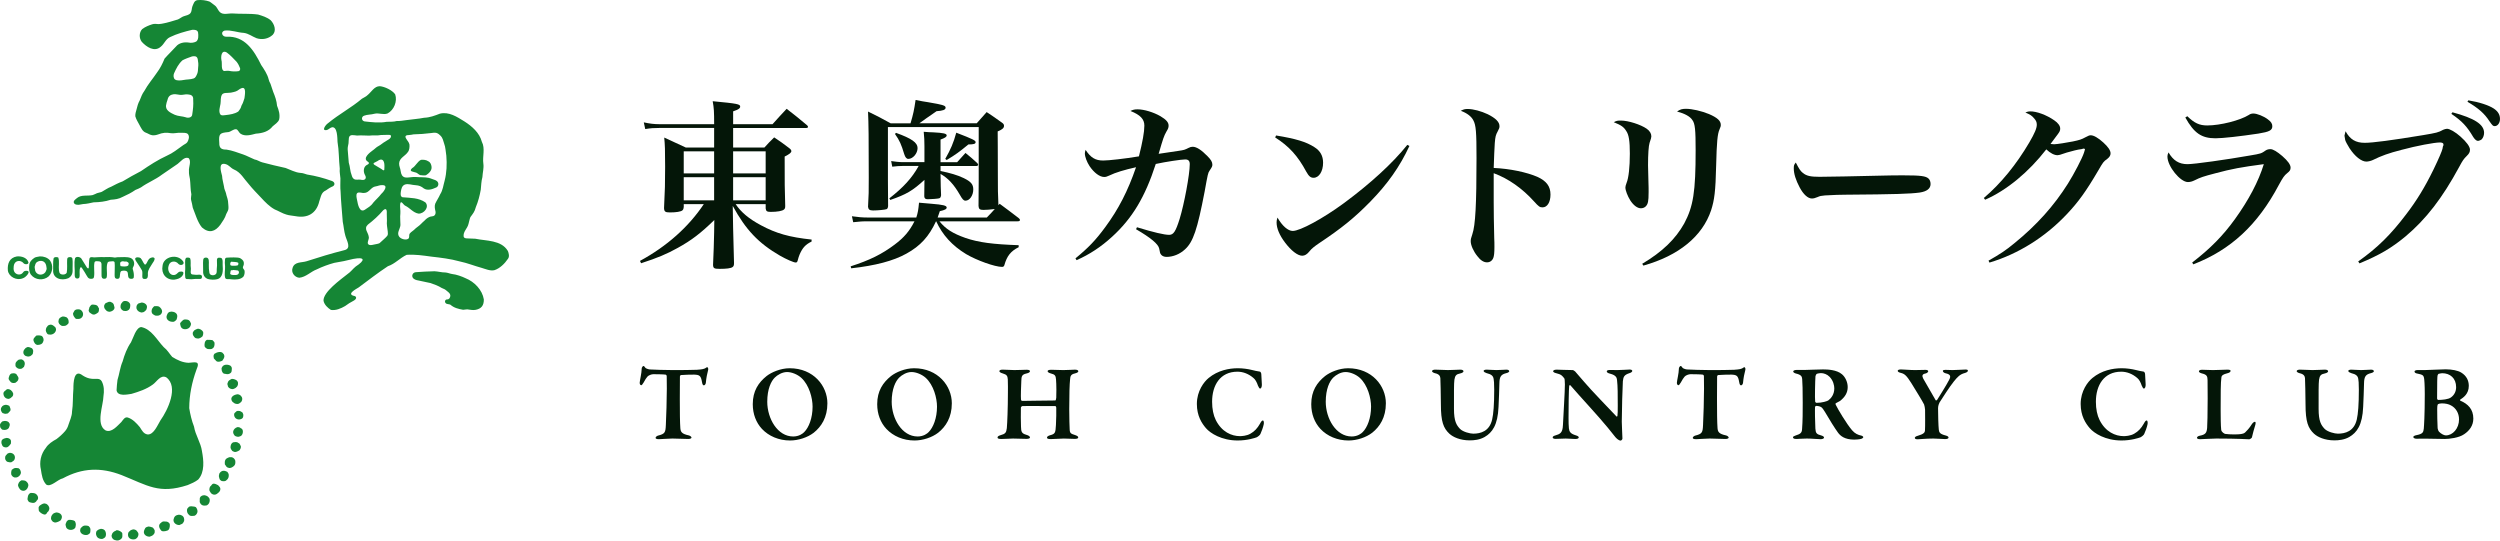 <?xml version="1.0" encoding="UTF-8"?>
<svg id="_レイヤー_1" xmlns="http://www.w3.org/2000/svg" version="1.1" viewBox="0 0 370 80">
  <!-- Generator: Adobe Illustrator 29.5.1, SVG Export Plug-In . SVG Version: 2.1.0 Build 141)  -->
  <path d="M47.235,29.847c.194-.49.258-1.182.741-1.525.4-.191.691-.489,1.114-.673.529-.153.546-.674.04-.864-1.288-.457-2.36-.742-3.692-.959-.355-.087-.543-.222-1.016-.241-.752-.067-1.443-.466-2.152-.724-1.163-.254-2.309-.524-3.448-.83-.404-.102-.729-.368-1.153-.433-.589-.234-1.127-.551-1.704-.745-.845-.269-1.553-.585-2.448-.712-.738.009-1.081-.208-1.065-.98-.097-1.328.023-1.499,1.336-1.61.378-.05.754-.464,1.164-.422.283.052.372.467.64.656.665.456,1.579.179,2.271-.003.976-.068,1.881-.3,2.497-1.094.298-.275.824-.567.962-1.03.139-.72-.071-1.376-.32-2.008-.055-.714-.292-1.387-.572-2.058-.125-.357-.26-.801-.398-1.187-.118-.198-.229-.45-.279-.686-.175-.731-.677-1.475-1.093-2.091-1.081-2.186-2.433-4.34-5.161-4.194-.607.04-.925-.714-.25-.909.966-.113,1.875.291,2.817.34.724.088,1.258.543,1.902.79.813.269,1.747.108,2.389-.497l.023-.024c.57-.62.208-1.593-.312-2.13-.536-.45-1.233-.657-1.869-.851-1.277-.175-2.527-.065-3.8-.161-.591-.034-1.404.273-1.887-.223-.303-.315-.387-.73-.733-.972-.242-.161-.517-.428-.792-.572-.53-.184-1.165-.273-1.785-.202-.482.086-.561.559-.73.924-.116.295-.06.708-.291.999-.194.26-.619.346-.856.418-.352.074-.662.371-.994.514-.39.131-.812.233-1.172.349-.6.143-1.064.302-1.684.34-.368-.025-.635-.074-.959.031-.518.167-1.0.361-1.467.703-.483.501-.477,1.353-.068,1.888.694.76,1.877,1.56,2.806.73.537-.419.716-1.12,1.367-1.423,1.023-.497,2.18-.824,3.299-1.086.321-.02.781.002.86.395.062.452.091,1.08-.281,1.347-.302.156-.742.235-1.123.144-.647-.097-1.435.052-1.866.594-.564.626-1.142,1.158-1.689,1.786-.284.703-.658,1.459-1.13,2.077-.608.906-1.34,1.738-1.862,2.71-.324.424-.482.892-.693,1.414-.23.387-.367.924-.461,1.31-.1.307-.204.706-.181,1.023.133.456.334.773.592,1.246.257.451.465,1.024,1.016,1.199.337.122.495.289.892.36.288.037.62-.024.887-.125.641-.252,1.191-.308,1.913-.175.47.058.92-.096,1.388-.062.412.013.855-.06,1.101.199.269.339.118.83-.084,1.174-.171.245-.462.329-.689.508-.746.535-1.491,1.138-2.331,1.501-1.331.606-2.638,1.455-3.85,2.289-1.004.522-1.772.952-2.711,1.518-.657.235-1.137.505-1.691.787-.533.198-.894.482-1.392.756-.207.098-.518.128-.711.205-.196.075-.387.205-.643.279-.739.171-1.668-.088-2.306.431-.189.179-.474.32-.494.572-.011.277.225.41.518.43.316.039.568-.082.867-.105.546-.012,1.03-.151,1.553-.254.904-.02,1.702-.106,2.535-.382.655-.044,1.175-.101,1.787-.435.655-.294,1.262-.593,1.866-1.017.342-.137.569-.233.83-.382.989-.716,2.096-1.12,3.106-1.887.759-.537,1.548-1.056,2.312-1.583.452-.336.968-1.087,1.604-.871.501.442-0,1.358.074,1.938-.025.407.072.784.144,1.176.094.704.061,1.55.211,2.252.002.267-.104.576-.037.85.12.373.165.765.244,1.129.381.931.705,2.149,1.363,2.932,1.047.903,1.945.635,2.719-.406.357-.525.694-.99.872-1.58.096-.245.264-.428.32-.736.042-.389-.044-.807-.062-1.2-.074-.457-.22-.734-.297-1.15-.077-.304-.265-.584-.297-1.01-.085-.514-.255-1.011-.278-1.553-.138-.553-.63-2.044.495-1.748.528.13.779.589,1.249.795,1.029.427,1.473,1.383,2.201,2.169.566.712,1.196,1.34,1.829,2.013.581.635,1.253,1.324,2.006,1.732.546.215,1.177.608,1.708.755.436.154.941.16,1.397.25,1.757.333,3.054-.399,3.488-2.145M33.547,7.758c.544.385.996.909,1.462,1.379l.019.023c.219.28.379.603.503.934.053.165-.019.393-.22.437-.466.071-.942.052-1.381-.039-.226-.049-.507.01-.736.019-.543-.093-.277-1.17-.415-1.576-.119-.576-.001-1.598.768-1.176M32.633,15.364c.076-.459-.031-.967.232-1.371.185-.246.501-.232.777-.244.403-.005.719-.055.956-.132.095-.029.197-.054.294-.085.339-.108.544-.394.883-.492.749-.244.433,1.163.406,1.491-.115.306-.174.61-.329.894-.121.164-.155.38-.229.555-.101.171-.219.362-.348.512l-.027.025c-.538.341-1.161.434-1.846.514-.257.023-.582.125-.783-.085-.305-.456-.059-1.111.015-1.581M28.45,16.939c-.019.462-.603.568-.96.42-.488-.163-1.123-.15-1.628-.371-.62-.288-1.485-.68-1.262-1.53.031-.202.085-.375.154-.561.064-.196.113-.502.32-.683.173-.167.393-.225.559-.255l.036-.005c.321-.057.666.068.992.086.455.031.738-.118,1.127-.071.53.035.85.215.804.788.052.754-.023,1.428-.141,2.183M29.305,10.259c-.007.309-.056.562-.193.826-.091.198-.217.452-.447.525-.459.167-1.05.133-1.535.233-.308.06-.947.146-1.245-.092-.227-.188-.248-.626-.127-.897.323-.707.649-1.404,1.262-1.939.416-.218.922-.394,1.399-.563l.037-.007c.616-.094.806.087.85.712.087.386.041.806-.002,1.201M75.151,37.122c-.981-1.618-3.196-1.447-4.808-1.791-.412-.006-.795-.043-1.206-.047-.19-.001-.445-.038-.513-.237-.121-.774.551-1.192.716-1.916.098-.321.146-.697.279-.999.38-.519.631-.792.804-1.475.341-.816.58-1.72.732-2.59.059-.594.074-1.259.241-1.853.032-.676.238-1.328.139-2.007-.151-1.025.3-2.237-.217-3.211-.346-1.335-1.452-2.302-2.581-3.023-1.088-.673-2.293-1.479-3.628-1.152-.754.295-1.509.578-2.343.607-.885.181-1.787.22-2.67.355-.497.062-.872.147-1.35.121-.501.139-.972.105-1.511.123-1.081.201-2.2.063-3.288-.059-.483-.108-.498-.703-.051-.849.475-.18,1.037-.143,1.521-.284.64-.168,1.326.206,1.95-.047.947-.507,1.467-1.8,1.12-2.822-.41-.609-1.547-1.144-2.262-1.208-.828-.02-1.262.872-1.821,1.312-.252.258-.547.346-.829.535-1.594,1.349-3.41,2.293-5.036,3.637-.344.213-1.049,1.2-.131.994.283-.116.451-.332.731-.398.811-.112.781,1.591.816,2.167.226,1.305.182,2.619.331,3.955-.057.502.07.955.097,1.448.002.637-.047,1.335.024,1.946.039,1.299.223,3.104.321,4.476.141.644.186,1.405.387,2.065.181.706.972,1.887-.166,2.134-1.915.482-3.728,1.04-5.597,1.642-.748.228-1.744.043-2.044.962-.261.694.282,1.402.978,1.474,1.016-.102,1.69-.904,2.607-1.243.735-.364,1.745-.74,2.574-.96.906-.147,1.961-.353,2.808-.579,1.781-.345,1.799.195.367,1.124-.421.335-.744.816-1.225,1.127-.995.799-3.615,2.645-3.535,3.947.128.587.606,1.037,1.095,1.348.741.106,1.465-.205,2.098-.574.382-.282.852-.59,1.182-.745.205-.099.55-.334.419-.592l-.018-.029c-.082-.113-.254-.14-.401-.175-.905-.307.546-1.025.834-1.219,1.453-1.085,2.809-2.135,4.314-3.132,1.054-.351,1.787-1.221,2.775-1.685,1.216-.089,2.437.094,3.644.261,1.391.158,2.861.33,4.221.713,1.109.23,2.168.663,3.262.961.526.152,1.268.487,1.871.332.797-.255,1.524-.971,1.99-1.667.271-.324.133-.856-.014-1.198M52.86,29.675c-.06-.335-.216-.8-.008-1.086.279-.242.731.026,1.066-.037.719-.004.981-.883,1.678-.965.343-.05.56-.198.947-.19l.042-0c.954-.003.212.977-.153,1.293-.346.47-.812.857-1.203,1.317-.318.492-.791.734-1.227,1.032-.798.513-1.044-.818-1.142-1.365M55.326,24.121c.192-.109.35-.186.558-.292.131-.115.3-.194.461-.213l.029-.004c.647.015.521,1.07.503,1.507-.02.109-.128.1-.207.054-.293-.235-.581-.359-.884-.556-.132-.118-.654-.278-.459-.496M57.313,34.906c-.34.397-.768.721-1.141,1.082-.217.104-.418.118-.672.177-.292.041-.586.174-.876.072-.475-.223.082-.838-.052-1.213-.069-.631-.786-1.173-.122-1.785.813-.621,1.59-1.328,2.253-2.107l.028-.028c.537-.457.532.19.513.563.013.361.015.651.022,1-.062.546.062,1.036.119,1.579.02.226.063.475-.073.659M56.998,20.963c-.33.174-.627.471-.959.642-.364.173-.601.486-.931.693-.391.29-1.425,1.079-.745,1.58.144.081.285.204.223.322-.096.162-.325.196-.456.329-.366.336-.354.975-.09,1.407.294.541-.123.816-.648.66-.325-.067-.74.093-1.013-.111-.181-.113-.276-.342-.329-.545-.266-.661-.208-1.182-.431-1.87-.073-.65-.091-1.306-.161-1.945-.015-.349.071-.59.124-.915.034-.234.008-.587.056-.816.115-.588.776-.36,1.211-.331.573-.052,1.228.004,1.776.01.605-.082,1.156.037,1.746-.089.384-.003.819-.033,1.217-.026.113.006.208.03.258.094l.016.025c.085.464-.57.652-.864.888M65.803,26.753c-.201.691-.254,1.387-.659,2.011-.213.492-.508.901-.733,1.391-.132.391-.042.765.047,1.153.029.188.005.397-.124.544-.105.118-.255.158-.414.176-.412.021-.813.309-1.081.614l-.027.028c-.318.256-.622.638-.951.858-.221.138-.407.331-.599.509-.257.239-.648.408-.691.724-.035.197.038.437-.15.574-.331.246-1.06.062-1.331-.29-.428-.568.125-1.116.175-1.722.012-.506-.087-1.183-.011-1.73.038-.468-.079-.946-.029-1.394.111-.689.481.162.768.257.68.324,1.148,1.023,1.942,1.16.802.045,1.661-.98,1.02-1.664-1.022-.693-2.158-.65-3.376-.757-.345-.099-.293-.528-.255-.811.078-.454.148-.882.611-1.073.507-.165,1.022.08,1.552.096.547.037.866.174,1.247.488.538.349,1.216.129,1.736-.109.351-.091.515-.51.326-.824-.157-.277-.538-.367-.814-.461-.19-.058-.354-.143-.548-.179-.577-.123-1.34-.068-1.959-.128-.582-.022-1.005.131-1.484.075-.482-.096-.624-.478-.69-.94-.033-.383-.258-.768-.231-1.164.051-.805.9-1.061,1.303-1.671.218-.265.261-.746.226-1.104-.068-.358-.336-.581-.506-.903-.24-.411.083-.494.413-.498.261-.003.497-.076.697-.103.806-.02,1.739-.077,2.593-.192.26-.031.538-.092.797-.02.249.074.434.239.572.38.368.343.43.772.564,1.183.225.564.228,1.252.329,1.815.101,1.248.057,2.505-.255,3.703M63.375,23.864c-.304-.207-.677-.238-1.039-.214l-.037.008c-.54.261-.782.941-1.296,1.222-.606.536.246.531.591.669.212.088.38.289.59.367.266.036.596.072.855.02.426-.257.901-.709.832-1.248-.039-.334-.159-.675-.496-.824M3.402,41.175c.434-.109,1.442-1.23.322-1.083-.26.041-.294.276-.492.411-.409.279-.997.071-1.161-.387-.083-.224-.067-.491-.037-.752.097-.833,1.014-.975,1.489-.376.168.163.709.192.685-.164-.205-.696-1.031-.929-1.679-.878l-.041.007c-1.09.197-1.41,1.056-1.326,2.076.13.931,1.3,1.56,2.24,1.146M7.19,40.912c.626-.593.728-1.666.195-2.385-.349-.401-.937-.601-1.476-.582l-.041.005c-.231.052-.568.08-.743.185-.403.256-.76.612-.792,1.117-.066.491-.034.994.242,1.396.648.83,1.853.907,2.616.264M5.246,39.081c.075-.261.363-.399.598-.452l.039-.008c.598-.085.932.314.986.868.027.128.061.338.003.435-.034.053-.043.106-.068.181-.068.242-.349.465-.596.513-.504.134-1.023-.24-1.031-.772-.014-.099-.057-.229-.047-.363.032-.145.082-.258.115-.403M19.349,38.19c-.567-.232-1.3-.104-1.902-.126-.167-.001-.305.054-.432.059-.544-.099-1.088-.1-1.654-.068-.493-.028-.989.026-1.452.04-.219-.029-.591-.121-.668.172-.087.392-.07.864-.093,1.261-.007.07-.016.161-.074.191l-.019.005c-.087.002-.156-.089-.212-.159-.274-.403-.527-.906-.816-1.316-.206-.236-.73-.349-.915-.043-.193.787-.003,1.592-.057,2.428.008.217.008.507.257.571.175.052.39-.002.434-.16.137-.427-.101-1.097.175-1.48.094-.065.172.049.221.12.24.379.502.741.702,1.131.095.151.182.329.36.401.152.063.418.065.563-.006.11-.053.14-.182.154-.293.102-.669-.078-1.406.065-2.089.051-.156.184-.176.352-.172.219.01.48.003.596.153.063.078.082.19.088.293.008.537-.003,1.08.005,1.633-.009.261.067.519.371.516.217.015.374-.064.4-.256.116-.685-.135-1.518.145-2.166.125-.16.431-.135.682-.161.166-.008.292.01.337.164.06.582-.008,1.269.001,1.878.007.177-.004.401.166.499.123.071.32.076.44.012.198-.11.158-.399.192-.602.029-.19.027-.444.242-.522.249-.064.625-.092.82.105.222.245-.009.893.39,1.03.21.071.569.047.587-.207.053-.414-.035-.828-.158-1.218-.022-.141.044-.25.107-.37.246-.453.046-1.061-.399-1.248M19.012,39.163c-.014.045-.009.105-.041.135-.262.218-.809.137-1.129.088l-.011-.018c-.06-.314-.152-.62.263-.685.037-.017.097-.029.132-.012.185.085.471-.033.611.096.154.063.206.139.216.302.001.037-.024.055-.04.094M26.421,39.069c.319.328,1.017.062.66-.41-.813-1.156-2.893-.711-3.024.685-.231,1.166.536,2.117,1.735,2.045.435-.062.841-.172,1.137-.495.129-.155.28-.412.185-.612l-.02-.022c-.139-.098-.363-.079-.527-.047-.214.059-.374.371-.648.458-.813.227-1.213-.734-.945-1.392.167-.66,1.018-.769,1.446-.21M10.09,41.187c.515-.274.704-.727.651-1.359-.01-.51.046-1.029-.019-1.529-.037-.278-.412-.287-.624-.203-.13.064-.159.213-.162.351-.031.641.05,1.288-.058,1.9-.125.311-.66.36-.931.189-.171-.121-.2-.339-.223-.534-.078-.543.105-1.31-.093-1.871l-.024-.022c-.161-.099-.634-.104-.682.163-.092.536-.049,1.08-.056,1.63-.13,1.327,1.227,1.691,2.22,1.285M22.082,38.307c-.23.257-.245.438-.45.741-.049.062-.117.136-.194.102l-.027-.015c-.236-.246-.353-.692-.609-.939-.169-.139-.736-.199-.797.088-.01.238.223.45.318.64.251.358.454.706.67,1.06.12.202.071.611.069.876-.014.277.052.446.385.428.502.009.448-.48.436-.835.003-.548.404-.993.648-1.429.138-.212.382-.509.353-.777-.143-.289-.624-.115-.804.061M27.394,40.694c.022.215-.041.557.239.607.318-.017.611.066.933.009.3-.046.679-.016,1.018-.025.136.001.261-.04.293-.187.126-.503-.379-.464-.691-.429-.233.027-.461-.046-.694-.045-.449-.053-.184-.665-.25-.997-.082-.357.061-1.011-.111-1.406-.107-.119-.411-.12-.563-.07l-.031.02c-.141.144-.144.424-.143.63.018.449.044.993-.005,1.378-.015.17-.001.341.005.514M30.451,38.123l-.035.003c-.164.011-.325.105-.343.34-.06.577.012,1.08-.008,1.639-.045.528.185.997.688,1.184.368.107.965.148,1.361.041.956-.224.893-1.376.837-2.145-.02-.31.055-.638-.096-.909-.114-.148-.371-.147-.536-.127-.258.069-.209.34-.209.547.021.4.019.776-.029,1.129-.024.264.055.566-.156.76-.273.25-.875.199-.934-.215-.069-.393-.099-.751-.085-1.186 0-.399.114-1.1-.455-1.062M35.95,39.631c-.028-.165.1-.296.12-.431.026-.13.023-.277.004-.409-.059-.269-.332-.465-.556-.593-.38-.146-1.417-.099-1.992-.062l-.029.006c-.103.008-.186.13-.195.248-.029.352-.043.67.007,1.003.031.568-.133,1.128.012,1.71.044.169.202.21.358.209.201-.009.416-.003.595.032.572.055,1.347.052,1.762-.416.152-.203.276-.832.065-1.04-.055-.077-.135-.159-.151-.257M34.208,38.746l.026-.011c.3.046.739.007.997.135.072.063.055.181.036.251-.016.047-.024.104-.063.138-.226.073-.563.099-.82.074-.093-.015-.204-.024-.268-.073-.085-.147-.06-.411.092-.514M35.362,40.357c-.033.233-.229.339-.49.345-.254-.023-.607.057-.79-.148-.049-.117.029-.168.028-.313.011-.143.037-.282.204-.251.065-.001.171.01.174-.027l.014-.01c.223.032.518.033.732.085.097.095.147.174.127.32M68.892,41.17c-.539-.26-1.352-.553-1.98-.615-.355-.055-.658-.208-1.003-.229-.557.002-1.034-.149-1.594-.18-.928.02-1.863.068-2.787.139-.503.048-.693.646-.313.955l.028.022c.223.178.608.248.893.295.536.114,1.055.231,1.589.339.53.177,1.165.414,1.642.721.196.118.424.145.609.31.263.247.703.455.671.878-.035.257-.158.511-.461.51-.308-.016-.43.347-.225.548.169.196.502.121.699.235.53.473,1.203.633,1.88.751.165.006.405-.069.605-.065.406.041.844.163,1.269.068.853-.176,1.201-.654,1.194-1.537-.23-1.417-1.399-2.622-2.718-3.144M18.39,44.554l-.02.009c-.082.036-.172.023-.235.138-.277.264-.333.511-.283.876.038.084.094.133.134.218.078.07.18.163.281.202.22.044.529.06.679-.071.316-.138.366-.599.321-.908-.154-.36-.49-.527-.877-.465M16.488,44.738c-.11-.084-.267-.086-.376-.07l-.023.01c-.177.086-.327.108-.488.211-.077.089-.139.21-.185.327-.044.29.057.489.254.67.138.184.279.22.478.259.454-.011.989-.381.739-.857-.02-.241-.149-.471-.399-.55M20.918,44.785c-.088.049-.224.048-.311.094-.041.008-.097.007-.133.049-.261.172-.327.46-.265.76.104.321.407.515.732.563.042.011.092-.012.14-.025.077-.015.184-.017.235-.07.097-.059.226-.185.31-.275.046-.105.085-.151.098-.269.173-.489-.336-.846-.782-.837,0,0-.024.009-.024.009ZM13.606,45.085l-.037.012c-.079.056-.188.135-.218.212-.113.131-.147.216-.172.401-.059.116-.084.261-.016.377.051.179.183.204.312.309.203.185.478.22.714.072.128-.078.279-.153.371-.258.059-.144.1-.244.087-.405-.004-.082.018-.191-.043-.251-.053-.048-.088-.102-.101-.168-.131-.3-.614-.314-.897-.301M22.512,45.693c-.104.244-.132.59.088.778.121.09.22.171.371.23.163.037.559.041.672-.073.214-.085.312-.299.348-.502.018-.305-.198-.556-.419-.728-.161-.126-.544-.094-.734-.082l-.031.015c-.12.133-.211.213-.296.363M10.995,46.918c.065.067.117.174.201.244.093.056.211.036.31.038.811.072,1.088-.936.415-1.343-.083-.092-.276-.046-.366-.083l-.023.001c-.057.026-.157.017-.224.025-.092.021-.207.098-.274.159-.079.109-.131.276-.213.381-.027.116-.004.129.001.2.021.148.087.273.174.377M25.365,46.12c-.095.043-.217.002-.312.064-.211.104-.256.234-.345.431-.244.581.246,1.005.805,1.011.27.049.443-.146.605-.308.085-.188.101-.318.119-.51.013-.471-.448-.674-.846-.696l-.026.007h0ZM9.853,46.959c-.177-.076-.424-.139-.624-.113-.157.051-.253.136-.383.212l-.023.023c-.029.06-.085.117-.119.183-.022.063-.028.15-.042.223-.068.292.168.591.421.705.106.075.243.043.366.047.302.008.44-.136.629-.312.051-.07.085-.123.088-.218-.002-.359-.079-.57-.313-.748M27.214,47.301c-.202.113-.378.301-.528.485-.062.097-.005.25.024.389.101.619.806.665,1.215.394.191-.123.343-.414.346-.657-.021-.125-.084-.153-.133-.306-.169-.337-.571-.347-.89-.316,0,0-.034.011-.034.011ZM8.116,48.373c-.181-.166-.4-.351-.661-.325l-.03.008c-.083.035-.184.03-.272.09-.084.053-.136.136-.176.196-.14.145-.186.319-.203.525.017.192.069.293.137.399.078.138.164.249.34.238.495.124,1.063-.257,1.042-.788-.027-.136-.062-.258-.177-.343M29.892,66.77c-.179-1.28-.971-2.356-1.177-3.635-.344-.874-.56-1.817-.708-2.725.008-1.967.401-3.85,1.071-5.704.619-1.39-.235-1.066-1.173-1.011-.896-.036-1.649-.4-2.416-.872-.407-.453-.726-1.039-1.234-1.425l-.03-.028c-1-1.057-1.814-2.673-3.328-2.967-.779.075-1.168,1.621-1.51,2.258-.597.865-.953,1.83-1.24,2.836-.367.817-.49,1.907-.757,2.729-.081.487-.102,1.037-.138,1.54.159.945,1.568.618,2.211.526,1.098-.324,2.225-.694,3.171-1.394.575-.402,1.12-1.476,1.967-1.058,1.9,1.387.211,4.889-.858,6.38-.421.678-.966,2.099-1.868,2.082-.633-.073-.862-.605-1.176-1.08-.49-.587-1.082-1.239-1.855-1.45-.403-.064-.648.403-.885.689-.562.522-1.459,1.677-2.369,1.218-1.437-.921-.301-3.679-.277-5.051.117-.736.102-1.517-.258-2.201-.308-.556-.983-.276-1.513-.373-.451-.039-.869-.207-1.314-.494-1.314-1.032-1.366,1.136-1.363,1.972-.109,1.126-.028,2.283-.207,3.404-.001.657-.331,1.309-.525,1.925-.099.347-.253.655-.495.94-.381.438-.808.831-1.282,1.185-.558.302-1.221.722-1.565,1.294-.745.904-1.003,2.132-.732,3.244.129.82.22,1.56.774,2.181.657.475,1.698-.757,2.47-.913,2.884-1.561,5.647-1.655,8.69-.482,3.852,1.532,5.526,2.868,9.785,1.481.536-.222,1.091-.456,1.555-.816,1.003-1.116.808-2.861.558-4.206M29.229,48.659l-.025.01c-.182.086-.309.113-.458.233-.079.12-.218.244-.223.405-0.0.137.023.306.124.411.124.208.258.369.507.365.332.084.581-.106.804-.292.106-.193.145-.431.108-.665-.153-.288-.509-.505-.836-.467M5.432,49.649l-.023.009c-.109.04-.192.195-.293.283-.129.138-.193.269-.159.453.08.296.27.632.611.657.383-.017.704-.122.819-.483.139-.248.045-.543-.101-.748-.187-.234-.591-.175-.853-.171M31.539,50.431c-.078-.116-.195-.111-.321-.117-.169-.008-.425-.033-.58-.019l-.025.01c-.332.158-.377.629-.331.962.097.192.257.313.453.387.239.011.551.076.721-.089.256-.136.317-.482.294-.757.025-.162-.118-.26-.212-.377M4.47,52.715c.128-.071.342-.236.391-.378.031-.181.097-.434.003-.597-.067-.077-.066-.161-.185-.22-.136-.081-.422-.17-.577-.163l-.025.009c-.178.073-.297.109-.385.265-.223.166-.295.509-.195.751.115.191.254.337.487.35.128.067.357.033.485-.018M33.143,52.462c-.029-.039-.074-.081-.095-.117-.266-.438-.951-.224-1.303.006-.136.152-.173.349-.115.534.008.058-.005.126.022.164.103.113.256.281.371.398.262.187.631.062.887-.072l.017-.02c.148-.22.275-.374.283-.663-.003-.044-.019-.071-.031-.098-.021-.033-.009-.089-.036-.131M3.332,54.477c.04-.063.139-.121.192-.148l.021-.018c.198-.429.203-.884-.307-1.116-.15-.02-.346-.007-.489.049-.131.087-.255.2-.355.33-.147.182-.103.403-.098.618.045.109.215.27.315.315.169.114.572.132.722-.031M34.081,54.111c-.371-.204-1.03-.224-1.235.265-.074.12-.068.215-.039.359.002.198.108.332.194.481l.019.014c.094.072.25.111.385.112.257.082.548.032.746-.156.147-.129.148-.362.157-.556.03-.217-.054-.392-.226-.519M2.395,55.346c-.041-.015-.11-.033-.153-.066-.126-.065-.38-.021-.52-.009-.198.066-.312.231-.373.444-.05.153-.102.274-.054.427.082.156.192.286.316.419.163.153.507.157.712.067.076-.095.246-.178.302-.292.073-.076.053-.148.104-.257.069-.269-.215-.511-.314-.716l-.02-.017v0s0,0,0,0ZM34.321,56.072l-.024.01c-.112.055-.183.058-.275.155-.054.031-.111.049-.158.114-.141.116-.144.316-.214.457-.011.085.054.189.064.253.019.271.289.474.549.512.183.053.36-.016.513-.104.101-.037.142-.104.212-.167.25-.171.318-.629.16-.853-.13-.254-.564-.382-.827-.376M1.324,59.032c.17-.057.326-.154.44-.289.182-.121.206-.332.182-.528-.11-.345-.458-.659-.843-.622l-.039.01c-.062.026-.141.058-.203.136-.068.109-.158.106-.222.191-.075.099-.158.2-.13.349.021.454.365.782.814.753M34.407,59.469l.023.023c.076.038.166.118.236.17.106.08.293.119.422.13.278.013.425-.149.615-.316.113-.144.19-.396.131-.584-.035-.169-.157-.264-.26-.389-.101-.084-.259-.135-.378-.154-.611.039-1.292.488-.789,1.119M1.003,61.215c.063-.018.129-.002.184-.051.107-.105.221-.231.319-.346.152-.241-.037-.516-.117-.739l-.022-.023c-.13-.054-.303-.141-.461-.147-.199.006-.432.072-.574.214-.11.138-.186.244-.205.42-.025.207.113.455.251.591.143.06.443.165.623.081M35.897,61.068l-.022-.023c-.127-.076-.225-.157-.364-.211-.137-.017-.361-.051-.486.018-.106.085-.215.185-.309.278-.142.217-.045.549.096.704.261.295.698.319,1.016.108.18-.114.187-.378.184-.572-.015-.102-.084-.217-.115-.303M.356,63.595c.366.1.914.009,1.009-.419.106-.229.138-.452-.053-.65-.138-.206-.494-.246-.706-.22l-.025.009c-.055.029-.12.019-.181.029-.146.077-.36.327-.4.491.009.133-.005.416.104.511.083.08.144.205.252.249M35.633,63.371c-.116-.133-.351-.174-.511-.153l-.025.009c-.266.094-.532.309-.585.62-.046.277.1.476.25.654.182.109.511.221.729.081.405-.042.568-.709.38-1.026-.071-.099-.152-.167-.239-.185M1.028,66.207c.245-.085.425-.332.574-.525.03-.063.007-.151.022-.211.018-.065.018-.074,0-.142-.01-.062.001-.151-.037-.213-.113-.213-.411-.317-.633-.301l-.029.008c-.253.057-.555.114-.681.385-.058.195-.046.427.037.579.051.169.141.324.332.383.115.035.282.067.415.036M35.425,65.644c-.115-.048-.179-.124-.3-.185-.195-.052-.443-.038-.635.008-.282.141-.373.461-.376.754.037.217.133.365.266.522.107.07.251.121.373.154.188.012.489-.115.649-.224.147-.121.263-.388.251-.589-.041-.167-.138-.283-.208-.421l-.019-.019s0,0,0,0ZM1.894,68.272c.077-.059.157-.09.22-.2.289-.555-.105-1.088-.706-1.052l-.027.009c-.085.05-.26.05-.323.164-.14.161-.308.28-.297.515-.033.292.093.454.283.623.173.063.438.119.627.083.097-.032.141-.099.224-.144M34.283,67.665c-.088-.009-.262-.01-.34,0l-.024.01c-.26.113-.519.182-.605.48-.063.168-.044.376-.037.557.012.054.054.089.094.137.095.191.247.365.459.388.285.113.659-.126.842-.324.182-.195.185-.503.141-.761-.078-.236-.28-.443-.53-.488M3.096,69.905c-.038-.239-.131-.494-.354-.606-.139-.025-.371-.045-.501-.035l-.025.009c-.087.038-.164.019-.252.109-.074.062-.184.098-.231.157-.074.185-.104.452-.077.657.104.295.358.515.682.47.351.018.776-.386.757-.761M33.657,69.849l-.02-.022c-.115-.076-.381-.159-.561-.154-.249.006-.435.154-.569.346-.072.076-.075.151-.081.252-.085.182.011.429.066.606.028.098.059.121.117.17.062.06.133.128.222.147.217.031.514.077.688-.127.276-.185.382-.536.328-.86-.017-.128-.131-.248-.189-.359M3.775,71.172c-.104-.064-.502-.101-.59-.089l-.019.009c-.289.119-.54.494-.488.818.129.354.32.694.735.728.418.037.713-.369.78-.738.045-.299-.153-.562-.417-.727M32.279,71.81c-.201-.104-.455-.246-.688-.228l-.029.008c-.141.027-.236.16-.315.28-.168.123-.234.287-.255.508-.047.244.087.352.168.508.102.185.332.311.543.327.188-.004.302-.041.427-.132.076-.058.156-.167.249-.208.195-.188.31-.469.185-.724-.094-.14-.168-.209-.285-.339M5.325,73.107c-.211-.152-.535-.153-.768-.157l-.023.008c-.189.052-.332.256-.389.439-.039.122-.036.266-.073.414-.019.116.023.206.074.278.058.088.103.19.193.22.246.093.649.2.852.038.121-.06.182-.128.237-.25.092-.102.189-.177.198-.299.063-.271-.096-.521-.301-.691M30.211,73.288c-.1.02-.211.037-.3.062-.058.034-.134.099-.195.128l-.023.022c-.046.086-.121.155-.119.267-.016.064-.027.08-.007.158.009.189-.06.359.061.535.114.239.358.385.614.372.182-.011.38.011.505-.135.284-.187.425-.821.138-1.075-.159-.215-.415-.298-.674-.333M6.894,74.594c-.125-.074-.219-.04-.338-.088l-.026-0c-.248.048-.428.163-.623.304-.134.125-.228.258-.189.458.021.184-.014.348.135.471.179.19.47.382.746.419.24-.003.309-.173.416-.35.038-.045.105-.085.142-.13.104-.142.138-.276.151-.461-.034-.281-.215-.498-.414-.623M28.277,74.925l-.025.004c-.053.026-.122.017-.177.027-.157.034-.228.219-.345.308-.099.138-.059.524.026.663.07.15.228.291.354.393.155.047.376.066.54.025.272.014.473-.247.554-.491.094-.246-.046-.588-.203-.783-.151-.134-.532-.099-.723-.146M8.327,75.838l-.027.008c-.161.052-.296.076-.451.203-.243.221-.383.57-.248.887.112.149.185.303.373.342.063.026.11.064.206.056.278-.024.544-.151.771-.304.142-.147.248-.45.203-.63-.092-.389-.466-.55-.828-.561M26.453,76.177l-.034.007c-.047.018-.126.037-.204.046-.229.056-.426.247-.475.478-.237.524.228.996.789,1.001.096-.016.151-.061.232-.101.08-.034.222-.066.282-.161.175-.206.276-.418.199-.699-.048-.376-.44-.591-.79-.571M11.063,77.118c-.157-.137-.626-.198-.884-.178l-.032.01c-.042.014-.076.064-.116.082-.032.023-.082.033-.11.07-.026.053-.053.1-.086.148-.081.17-.197.394-.093.587.026.584.835.756,1.263.414.084-.07.132-.165.167-.229.025-.084.007-.201.04-.265.036-.101.005-.262-.024-.364-.025-.11-.062-.185-.125-.275M24.706,77.202c-.136-.019-.377-.034-.495-.033l-.023.008c-.026.022-.088.018-.153.039-.064.022-.129.087-.173.132-.172.106-.328.295-.316.52.035.315.168.475.348.69.165.111.382.075.56.054.068-.009.137-.05.211-.057.385-.063.489-.469.473-.916-.03-.247-.225-.348-.432-.439M13.12,77.864c-.16-.071-.403-.093-.573-.085l-.026.008c-.127.052-.234.023-.339.159-.095.091-.224.171-.268.283-.253.658.418,1.046,1.005.938.152-.074.314-.135.397-.289.062-.097.05-.216.061-.325.004-.105.026-.204-.006-.298-.025-.138-.145-.299-.25-.391M22.762,78.266c-.055-.073-.099-.165-.181-.199-.194-.065-.442-.155-.644-.138l-.028.008c-.138.039-.326.094-.41.22-.108.166-.203.403-.21.605.019.433.457.677.859.666.175-.068.363-.118.504-.247.163-.164.272-.304.244-.538.019-.149-.042-.264-.134-.377M14.898,78.272l-.025.009c-.083.05-.259.055-.343.138-.11.077-.248.136-.276.28-.102.248-.035.521.098.745.129.221.462.333.711.323.164-.001.265-.094.388-.165.33-.184.283-.875.024-1.142-.144-.147-.397-.203-.578-.186M20.189,78.509c-.127-.105-.351-.174-.501-.16l-.025.008c-.176.074-.298.068-.431.209-.11.108-.246.196-.266.37-.158.69.448,1.009,1.036.865.134-.064.271-.162.347-.277.107-.188.198-.434.107-.646-.071-.143-.17-.247-.268-.369M17.286,78.46l-.031.011c-.061.048-.176.111-.278.145-.182.087-.396.308-.422.51-.014.056-.039.096-.045.155.004.326.229.578.502.658.098.002.19.029.285.059.317.026.691-.187.788-.47.051-.15.015-.394.02-.567-.035-.263-.557-.495-.821-.501" fill="#158635" fill-rule="evenodd"/>
  <g>
    <g>
      <path d="M108.875,30.209c.803,1.205,1.954,2.168,3.747,3.131,2.248,1.205,4.202,1.767,7.494,2.115v.294c-.883.428-1.338.91-1.766,1.9-.134.321-.161.428-.294.91-.054.214-.134.294-.294.294-.294,0-1.392-.482-2.329-1.017-3.185-1.847-5.058-3.827-6.985-7.36l.054,3.265c.071,2.73.116,4.46.134,5.192,0,.321-.054.482-.214.589-.241.188-.883.268-1.9.268-.83,0-.964-.08-.99-.589.053-1.258.161-3.8.161-4.791l.026-1.847c-2.007,1.954-3.372,2.998-5.406,4.122-1.632.91-2.971,1.472-5.433,2.275l-.161-.348c3.988-2.167,7.2-5.031,9.448-8.404h-2.971v.402c-.027.294-.08.428-.214.535-.241.188-.937.294-1.82.294-.696,0-.856-.107-.883-.643.134-2.623.161-3.667.161-6.102,0-2.542-.027-3.238-.134-4.336,1.365.616,1.767.803,3.185,1.472h4.202v-2.891h-8.163c-.75,0-1.205.027-2.034.161l-.214-.99c.856.188,1.526.268,2.249.268h8.163c0-1.874-.027-2.355-.214-3.399,3.667.348,4.068.428,4.068.803,0,.241-.241.428-1.043.696v1.9h5.834c.91-1.017,1.178-1.312,2.087-2.275,1.312,1.017,1.713,1.338,3.024,2.436.107.107.134.161.134.241,0,.107-.107.161-.268.161h-10.812v2.891h4.63c.616-.669.803-.883,1.445-1.499.963.642,1.258.856,2.141,1.525.294.214.401.348.401.508,0,.214-.241.428-.99.803,0,4.282,0,4.496.081,7.253v.107c0,.241-.054.375-.188.482-.241.214-.99.348-1.954.348-.562,0-.696-.107-.75-.508v-.643h-4.443s0.0 0.0 0.0 0ZM105.69,22.394h-4.497v3.265h4.497v-3.265ZM105.69,26.221h-4.497v3.426h4.497v-3.426ZM113.318,22.394h-4.817v3.265h4.817v-3.265ZM113.318,26.221h-4.817v3.426h4.817v-3.426Z" fill="#041608"/>
      <path d="M138.531,32.752c-1.044,2.248-2.302,3.64-4.389,4.791-1.927,1.07-4.577,1.767-8.163,2.168l-.08-.294c2.837-.91,4.657-1.82,6.503-3.212,1.392-1.043,2.195-1.98,2.944-3.452h-7.28c-.375,0-.696.026-1.793.134l-.188-.883c.91.134,1.579.188,2.302.188h7.227c.241-.75.294-1.098.401-2.195.803.08,1.445.134,1.847.161,1.713.134,2.248.268,2.248.562,0,.214-.268.375-1.017.535-.134.428-.188.562-.321.937h7.28c.616-.643.75-.776,1.178-1.258-.535.081-1.285.134-1.686.134-.535,0-.696-.134-.723-.588.027-2.917.027-3.158.027-3.854v-7.815h-13.436v7.922c0,.937,0,1.204.027,3.773-.027.268-.107.401-.241.455-.214.081-1.285.188-1.98.188-.508,0-.696-.134-.749-.535.107-1.767.107-2.249.107-4.336,0-5.888-.027-8.056-.107-9.769,1.499.723,1.927.964,3.345,1.74h2.944c.401-1.338.535-1.98.749-3.453.776.161,1.392.268,1.793.321,2.355.401,2.649.509,2.649.83,0,.294-.401.455-1.338.509-1.195.821-2.043,1.418-2.542,1.793h8.484c.482-.535.963-1.097,1.472-1.659.963.642,1.258.83,2.248,1.552.241.161.321.294.321.482,0,.321-.241.535-.937.83,0,.75.027,3.051.027,6.905,0,1.579,0,2.329.08,3.908v.107l.188-.214c1.205.883,1.579,1.178,2.81,2.114.134.107.188.188.188.294,0,.134-.107.188-.401.188h-11.508c.91,1.124,1.954,1.793,3.854,2.462,1.954.669,4.068.937,7.869,1.071v.294c-1.177.589-1.739,1.312-2.114,2.649-.053.188-.161.268-.348.268-1.044,0-3.747-.963-5.326-1.9-2.061-1.258-3.479-2.811-4.416-4.844h-.027ZM139.2,24.562v.75c1.365.268,2.543.615,3.426,1.043,1.098.536,1.418.937,1.418,1.687,0,.883-.535,1.659-1.151,1.659-.268,0-.455-.188-.856-.91-.883-1.525-1.739-2.436-2.837-3.051.018,1.517.045,2.569.081,3.158-.054.294-.107.401-.294.455-.188.054-1.151.134-1.659.134-.375,0-.509-.107-.536-.428.018-.696.027-1.507.027-2.436-1.793,1.633-2.676,2.142-5.059,2.971l-.134-.241c2.034-1.579,3.373-3.024,4.336-4.791h-2.409c-.455,0-.803.027-1.499.107l-.16-.83c.508.08,1.231.161,1.739.161h3.185v-2.355c0-.883-.027-1.285-.107-2.141.616.054,1.07.081,1.392.081,1.525.08,2.007.187,2.007.455,0,.214-.241.375-.91.615v3.346h2.462c.428-.464.839-.919,1.231-1.365.75.616.991.803,1.74,1.499.081.107.134.188.134.241,0,.107-.107.188-.241.188h-5.326v0ZM132.616,19.664c2.302.83,3.185,1.445,3.185,2.249,0,.803-.696,1.605-1.365,1.605-.268,0-.455-.214-.616-.723-.428-1.418-.669-1.98-1.365-2.971l.16-.161h0ZM139.896,23.518c.776-1.365,1.231-2.382,1.632-3.881,2.436.937,2.864,1.151,2.864,1.392,0,.268-.268.348-1.07.348-1.365,1.124-1.874,1.499-3.212,2.302,0,0-.214-.161-.214-.161Z" fill="#041608"/>
      <path d="M159.168,38.238c1.927-1.579,2.998-2.703,4.416-4.63,1.954-2.65,3.346-5.353,4.55-8.859-1.767.401-3.024.776-3.961,1.231-.321.161-.535.214-.749.214-.669,0-1.499-.616-2.168-1.606-.401-.616-.696-1.392-.696-1.874,0-.134.026-.268.107-.535.75,1.151,1.445,1.579,2.596,1.579.83,0,3.211-.268,5.299-.616.535-2.114.803-3.613.803-4.55,0-.963-.589-1.579-2.061-2.168.375-.188.616-.241,1.071-.241.937,0,2.355.428,3.372,1.017.856.509,1.205.91,1.205,1.392,0,.268-.054.455-.321.883-.375.669-.482.99-1.151,3.292,1.089-.161,2.052-.304,2.891-.429.91-.134.963-.16,1.552-.455.214-.107.375-.161.589-.161.562,0,1.285.455,2.194,1.392.536.535.723.883.723,1.258,0,.241-.053.348-.428.91-.214.321-.241.428-.722,3.104-1.071,5.567-1.687,7.414-2.891,8.511-.776.723-1.767,1.125-2.757,1.125-.321,0-.642-.134-.776-.321-.16-.188-.187-.294-.294-.91-.134-.669-1.258-1.606-3.426-2.864l.134-.294c2.436.75,4.041,1.125,4.764,1.125.643,0,.964-.482,1.552-2.355.669-2.168,1.499-6.584,1.499-8.109,0-.482-.214-.696-.669-.696-.589,0-2.891.348-4.363.669-1.579,4.898-3.479,8.056-6.477,10.786-1.606,1.472-3.346,2.623-5.246,3.453,0,0-.161-.268-.161-.268Z" fill="#041608"/>
      <path d="M188.856,20.049c2.909.481,4.468.937,5.688,1.739.857.536,1.273,1.285,1.273,2.302,0,1.258-.598,2.222-1.403,2.222-.441,0-.701-.214-1.09-.91-1.247-2.329-2.571-3.774-4.598-5.058l.13-.294ZM208.595,21.601c-1.429,3.078-3.221,5.62-5.844,8.297-2.312,2.355-4.233,3.907-7.531,6.102-.676.455-1.143.83-1.402,1.178-.363.455-.701.669-1.091.669-.676,0-1.637-.75-2.545-1.954-.831-1.098-1.247-2.115-1.247-2.971,0-.241.026-.375.13-.723.701,1.231,1.559,1.981,2.26,1.981,1.091,0,4.493-1.847,7.583-4.122,3.87-2.863,7.168-5.861,9.376-8.618,0,0,.312.161.312.161Z" fill="#041608"/>
      <path d="M217.242,16.131c.803,0,1.98.321,2.944.776,1.177.588,1.739,1.15,1.739,1.766,0,.241-.054.375-.241.723-.321.589-.374.803-.455,1.767-.053.535-.106,2.275-.16,3.693,2.408.107,4.897.642,6.45,1.312,1.365.615,1.953,1.418,1.953,2.623,0,1.151-.481,1.9-1.177,1.9-.401,0-.562-.107-1.258-.883-1.713-1.9-3.774-3.372-5.969-4.175v4.202c0,1.499.027,3.31.08,5.433.027.455.027.83.027,1.285,0,.883-.054,1.312-.161,1.606-.16.428-.509.669-.937.669-.481,0-.964-.294-1.445-.937-.562-.696-.964-1.606-.964-2.168,0-.321.027-.428.241-1.071.455-1.312.615-4.416.615-11.268,0-3.854-.08-4.871-.481-5.594-.294-.562-.91-1.043-1.847-1.392.401-.214.615-.268,1.044-.268v-0Z" fill="#041608"/>
      <path d="M239.898,17.844c1.089,0,2.922.589,3.81,1.205.458.321.688.722.688,1.097v.054c-.028.241-.028.268-.258.937-.144.455-.229,1.659-.229,3.319,0,.428.029,1.231.058,2.382.028.642.028,1.285.028,1.579,0,.83-.028,1.07-.086,1.445-.114.616-.516.963-1.06.963-.516,0-1.088-.428-1.575-1.178-.4-.642-.716-1.472-.716-1.9,0-.143.057-.366.172-.669.314-.749.486-2.382.486-4.335,0-1.874-.143-2.811-.544-3.373-.372-.589-.716-.83-1.833-1.285.401-.214.544-.241,1.06-.241ZM243.049,39.041c3.008-1.793,4.927-3.667,6.216-5.969,1.346-2.516,1.689-4.71,1.689-10.839,0-3.024-.086-3.934-.487-4.469-.344-.536-1.146-.964-2.262-1.258.458-.321.744-.401,1.317-.401.916,0,2.291.321,3.408.776,1.231.535,1.747.99,1.747,1.606,0,.214-.029.268-.201.696-.286.669-.4,1.82-.486,5.326-.086,3.827-.258,5.085-.745,6.611-1.289,3.854-4.783,6.718-10.024,8.19,0,0-.172-.268-.172-.268Z" fill="#041608"/>
      <path d="M266.836,25.606c.541.428,1.108.562,2.463.562.984,0,5.491-.081,9.752-.188.419-.027,2.02-.027,2.759-.027,2.463,0,3.226.107,3.62.482.197.187.295.481.295.803,0,.669-.541,1.097-1.601,1.258-1.379.188-3.546.268-10.983.321-1.133,0-1.256.027-3.054.107-.592.054-.715.081-1.084.241s-.616.214-.838.214c-.591,0-1.256-.589-1.822-1.659-.566-1.071-.861-2.007-.861-2.784,0-.455.024-.535.295-.883.518.991.665,1.231,1.06,1.553v0Z" fill="#041608"/>
      <path d="M293.605,29.303c2.533-2.144,4.839-4.992,6.737-8.227.806-1.379,1.114-2.119,1.104-2.644-.006-.367-.117-.601-.391-.911-.355-.414-.545-.541-1.3-.869.318-.137.452-.166.692-.17.964-.017,2.446.534,3.584,1.327.569.384.871.824.878,1.192.006.367-.045.473-.7,1.324-.026.026-.34.452-.732.983.241.022.43.045.536.043.429-.007,1.924-.244,2.777-.416.96-.201,1.307-.312,1.837-.61.478-.245.584-.299.798-.303.428-.008,1.104.374,1.866,1.069.707.644,1.063,1.162,1.071,1.582.006.315-.124.553-.494.849-.555.403-.581.43-1.335,1.729-1.82,3.102-2.944,4.644-4.601,6.405-3.206,3.415-7.205,5.926-11.493,7.208l-.139-.286c1.67-.948,2.544-1.514,3.837-2.587,3.3-2.682,5.847-5.534,7.905-8.798.938-1.486,2.154-3.843,2.383-4.582.05-.185.102-.291.101-.343.026-.053.052-.106.052-.132-.001-.052-.056-.104-.083-.129-.018 0-.044.001-.08.001-.026 0-.054.001-.107-.024-.026 0-.053.027-.106.054-.053.027-.16.029-.293.058-.241.004-1.388.287-2.026.482-.372.129-.71.24-1.012.333-.16.029-.267.058-.347.059-.482.008-1.076-.296-1.675-.863-2.618,3.378-5.865,6.06-9.053,7.454l-.192-.259s0-0,0-0Z" fill="#041608"/>
      <path d="M324.446,38.854c2.703-2.088,4.576-3.988,6.343-6.45,2.007-2.783,3.479-5.567,4.256-8.109-3.426.455-4.711.696-7.12,1.338-1.847.482-2.248.616-3.104,1.044-.374.188-.695.268-1.017.268-1.124,0-3.024-2.328-3.024-3.773,0-.188.026-.321.16-.616.696,1.205,1.553,1.74,2.811,1.74,1.018,0,5.754-.669,9.261-1.285,1.605-.268,1.659-.294,2.274-.723.241-.161.455-.214.75-.214.374,0,.99.375,1.739,1.017.83.723,1.231,1.285,1.231,1.713,0,.348-.107.509-.509.83-.429.348-.615.616-1.231,1.74-3.131,5.915-7.119,9.608-12.659,11.75,0,0-.16-.268-.16-.268ZM323.724,17.202c1.044,1.017,1.793,1.365,2.943,1.365,1.954,0,4.871-.75,6.156-1.552.214-.161.428-.214.695-.214.509,0,1.526.401,2.114.856.482.348.67.643.67,1.017,0,.616-.429.83-2.062,1.097-2.676.402-5.272.696-6.343.696-2.088,0-3.185-.776-4.47-3.078l.295-.188Z" fill="#041608"/>
      <path d="M349.017,38.692c2.891-2.052,4.817-3.974,7.066-6.935,1.578-2.051,2.81-4.077,4.067-6.648.83-1.714,1.258-2.752,1.339-3.09.026-.234.08-.39.106-.467.054-.026.054-.078.054-.078-.026-.156-.054-.233-.054-.233-.054-.078-.24-.156-.481-.156-.83,0-3.453.494-5.674,1.091-1.927.494-2.998.883-4.256,1.506-.268.13-.695.234-.963.234-.723,0-1.687-.753-2.489-1.974-.295-.468-.589-1.013-.643-1.221-.072-.416-.107-.632-.107-.649,0-.052.054-.26.161-.649.669,1.221,1.499,1.714,2.837,1.714,1.178,0,3.961-.364,8.672-1.143,1.98-.337,2.221-.389,2.917-.779.188-.078.428-.156.589-.156.401,0,1.258.493,1.98,1.143.91.805,1.418,1.506,1.418,1.948,0,.364-.134.597-.481.935-.428.416-.615.675-1.124,1.636-2.489,4.597-4.897,7.713-7.922,10.258-2.142,1.766-3.827,2.753-6.825,4l-.188-.286v-0ZM362.961,16.617c3.265.883,4.684,1.792,4.684,3.039,0,.364-.134.727-.348.961-.107.104-.429.234-.562.234-.214,0-.455-.208-.695-.571-.938-1.584-1.66-2.363-3.239-3.428l.161-.234ZM365.316,14.85c1.605.26,3.024.728,3.773,1.221.615.416.91.909.91,1.532,0,.598-.349,1.065-.776,1.065-.268,0-.348-.104-.803-.753-.723-1.117-1.606-1.896-3.238-2.857,0,0,.134-.208.134-.208Z" fill="#041608"/>
    </g>
    <g>
      <path d="M103.173,54.724c.784-.048,1.024-.128,1.232-.24.128-.08.192-.145.256-.145.08,0,.208.192.144.417-.128.447-.288,1.248-.336,1.856,0,.144-.112.416-.304.416-.112,0-.208-.097-.272-.496-.16-.929-.352-1.057-1.152-1.089-.384,0-1.553.017-1.953.064-.096.016-.16.144-.16.208,0,.736-.016,1.952-.016,3.329,0,1.841.016,3.537.08,4.338.048.512.176.832,1.249,1.057.224.048.4.224.4.319,0,.145-.272.209-.448.209-.128,0-1.937-.064-2.369-.064-.496,0-1.729.096-2.001.096-.304,0-.496-.063-.496-.191,0-.145.192-.288.352-.337,1.041-.256,1.121-.464,1.168-1.584.064-.944.144-4.13.144-5.362,0-.912-.016-1.44-.016-1.856,0-.145-.128-.225-.176-.225-.288-.048-1.457-.063-1.809-.063-.256,0-.705.159-.88.368-.16.176-.336.464-.544.848-.192.32-.288.416-.352.416-.16,0-.24-.191-.24-.352,0-.305.288-1.36.304-2.161,0-.08.144-.336.256-.336.112,0,.176.145.272.256.048.08.352.225.656.257.352.031,2.465.096,3.553.096.896,0,2.945-.016,3.458-.048v-0Z" fill="#041608"/>
      <path d="M122.454,59.686c0,2.097-.896,3.457-2.017,4.354-.912.704-2.273,1.152-3.505,1.152-1.665,0-3.153-.641-4.162-1.713-.864-.928-1.36-2.192-1.36-3.665,0-1.953.848-3.201,2.049-4.162.72-.56,2.064-1.152,3.409-1.152,3.538,0,5.586,2.625,5.586,5.187ZM114.675,55.876c-.544.528-1.121,1.681-1.121,3.585,0,2.465,1.505,5.139,3.842,5.139.88,0,1.44-.448,1.633-.656.672-.673,1.232-2.049,1.232-3.762,0-1.265-.496-3.186-1.665-4.258-.544-.496-1.408-.864-2.113-.864-.72,0-1.44.448-1.809.816Z" fill="#041608"/>
      <path d="M140.87,59.686c0,2.097-.896,3.457-2.017,4.354-.912.704-2.273,1.152-3.505,1.152-1.665,0-3.153-.641-4.162-1.713-.864-.928-1.36-2.192-1.36-3.665,0-1.953.848-3.201,2.049-4.162.72-.56,2.064-1.152,3.409-1.152,3.538,0,5.586,2.625,5.586,5.187ZM133.091,55.876c-.544.528-1.121,1.681-1.121,3.585,0,2.465,1.505,5.139,3.842,5.139.88,0,1.44-.448,1.633-.656.672-.673,1.232-2.049,1.232-3.762,0-1.265-.496-3.186-1.665-4.258-.544-.496-1.408-.864-2.113-.864-.72,0-1.44.448-1.809.816Z" fill="#041608"/>
      <path d="M151.299,59.333c1.088,0,3.201-.063,4.882-.063.064,0,.128-.16.144-.4.032-.208.032-2.065-.032-2.689-.048-.592-.144-.752-.768-.912-.24-.064-.48-.176-.48-.336,0-.112.16-.208.528-.208.208,0,1.393.048,1.809.048.512,0,1.537-.064,1.713-.064.304,0,.496.097.496.225,0,.144-.144.24-.512.336-.576.128-.672.384-.704.849-.08.752-.128,2.192-.128,4.466,0,1.568.048,2.4.064,2.929.016.624.176.672.816.88.288.097.448.209.448.337,0,.176-.224.224-.512.224-.272,0-1.136-.048-1.616-.048-.353,0-1.633.08-1.953.08-.384,0-.544-.08-.544-.225,0-.144.208-.271.432-.336.784-.208.832-.336.896-1.521.048-.64.064-2.145.048-2.577-.016-.144-.064-.224-.144-.224-1.281,0-4.562-.032-4.882,0-.08.016-.208.128-.208.24-.032.592,0,2.305.016,2.816.016.753.112.993.769,1.185.336.097.56.225.56.4.016.16-.304.208-.512.208-.112,0-1.44-.048-2.001-.048-.368,0-1.184.064-1.729.064-.416,0-.56-.08-.56-.209,0-.176.176-.271.448-.352.704-.192.848-.368.928-1.04.064-.641.16-3.025.16-5.219,0-.48.016-1.36-.016-2.001-.032-.528-.176-.704-.704-.864-.368-.111-.544-.224-.544-.352,0-.16.208-.225.496-.225.432,0,1.312.064,1.729.064.672,0,1.393-.048,1.776-.048.336,0,.528.063.528.208,0,.176-.208.271-.544.352-.672.145-.72.448-.736,1.104-.032.576-.096,2.417-.048,2.737.016.128.08.208.192.208v0Z" fill="#041608"/>
      <path d="M185.284,54.756c.384.096.785.191,1.153.239.111,0,.239.192.239.416.017.465.049,1.024.08,1.489.017.336-.096.608-.271.608-.08,0-.208-.192-.305-.433-.16-.496-.4-.929-.672-1.137-.688-.592-1.504-.928-2.369-.928-2.545,0-3.746,2-3.746,4.449,0,1.072.192,2.001.544,2.705.88,1.761,2.337,2.385,3.585,2.385.208,0,.993-.031,1.553-.368.592-.336,1.024-.8,1.393-1.456.192-.353.305-.496.433-.496.176,0,.176.416.128.592-.08.4-.336,1.104-.48,1.393-.048.145-.336.4-.576.513-.224.08-1.329.464-2.801.464-2.369,0-4.049-1.072-4.69-1.824-.608-.705-1.344-1.81-1.344-3.586,0-1.937,1.072-3.297,1.745-3.842,1.36-1.12,3.009-1.44,4.322-1.44.736,0,1.504.112,2.081.257v-0Z" fill="#041608"/>
      <path d="M205.109,59.686c0,2.097-.896,3.457-2.017,4.354-.912.704-2.273,1.152-3.506,1.152-1.664,0-3.153-.641-4.161-1.713-.864-.928-1.36-2.192-1.36-3.665,0-1.953.848-3.201,2.049-4.162.72-.56,2.064-1.152,3.409-1.152,3.537,0,5.586,2.625,5.586,5.187ZM197.33,55.876c-.544.528-1.12,1.681-1.12,3.585,0,2.465,1.505,5.139,3.842,5.139.88,0,1.44-.448,1.633-.656.672-.673,1.232-2.049,1.232-3.762,0-1.265-.496-3.186-1.665-4.258-.544-.496-1.408-.864-2.113-.864-.72,0-1.44.448-1.809.816Z" fill="#041608"/>
      <path d="M212.418,54.707c.672,0,1.296.064,1.872.064.593,0,1.489-.064,1.841-.064.305,0,.465.112.465.24s-.177.256-.48.32c-.576.112-.769.304-.864.928-.08.528-.064,2.065-.064,4.322,0,1.856.385,2.417.896,2.961.448.448,1.488.704,1.953.704,1.104,0,2.4-.352,2.801-2.097.192-.848.305-2.192.305-4.401,0-1.041-.049-1.377-.08-1.553-.049-.48-.32-.736-1.057-.912-.16-.048-.433-.177-.433-.32,0-.096.16-.192.433-.192.384,0,.96.064,1.473.064.64,0,1.04-.064,1.488-.064.256,0,.4.112.4.24,0,.096-.192.225-.416.272-.785.191-1.024.496-1.041,1.504,0,.753-.096,2.657-.128,3.49-.112,2.705-.929,3.81-2.064,4.466-.736.416-1.553.496-2.193.496-1.44,0-2.48-.496-3.009-.977-.896-.832-1.265-1.793-1.265-4.354,0-1.217-.064-3.698-.08-3.89-.032-.305-.192-.593-.801-.721-.176-.048-.432-.16-.432-.304,0-.128.208-.225.48-.225Z" fill="#041608"/>
      <path d="M230.337,54.707c.353,0,1.617.064,2.434.064.08,0,.304.16.352.208.24.288.688.784,1.345,1.553.784.96,3.922,4.209,4.771,5.105.079.08.144-.063.144-.096.08-.464.032-2.272.032-3.634,0-.528-.048-1.28-.097-1.696-.031-.336-.191-.688-.992-.896-.32-.08-.528-.176-.528-.368,0-.111.192-.191.465-.191.399,0,.768.016,1.104.016.752,0,1.408-.08,1.824-.08.272,0,.385.096.385.208,0,.096-.112.24-.4.32-.833.271-.913.56-.992,1.2-.049.576-.16,4.626-.16,5.986,0,.672.096,2.081.096,2.497,0,.145-.176.304-.256.304-.336,0-.721-.416-.864-.607-.305-.4-.608-.769-1.041-1.297-1.504-1.841-4.113-4.61-5.538-6.274-.08-.097-.176.032-.176.063-.032.433-.064.816-.08,2.081-.017,2.225-.048,3.441.032,4.226.063.513.239.784,1.008,1.024.336.097.448.208.448.305,0,.176-.224.24-.528.24-.464,0-.832-.064-1.393-.064-.352,0-1.248.048-1.521.048-.224,0-.416-.08-.416-.208,0-.16.192-.24.353-.288.736-.224,1.12-.353,1.168-1.553.08-1.793.288-4.866.288-6.019,0-.64-.048-.832-.096-.896-.288-.352-.4-.576-1.232-.768-.177-.032-.416-.16-.416-.272,0-.128.191-.24.479-.24Z" fill="#041608"/>
      <path d="M256.676,54.724c.784-.048,1.024-.128,1.232-.24.128-.08.192-.145.256-.145.08,0,.208.192.145.417-.128.447-.288,1.248-.336,1.856,0,.144-.112.416-.305.416-.112,0-.208-.097-.271-.496-.16-.929-.353-1.057-1.153-1.089-.384,0-1.552.017-1.952.064-.097.016-.16.144-.16.208,0,.736-.017,1.952-.017,3.329,0,1.841.017,3.537.08,4.338.049.512.177.832,1.249,1.057.224.048.4.224.4.319,0,.145-.272.209-.448.209-.128,0-1.938-.064-2.369-.064-.496,0-1.729.096-2.001.096-.304,0-.496-.063-.496-.191,0-.145.192-.288.353-.337,1.04-.256,1.12-.464,1.168-1.584.064-.944.145-4.13.145-5.362,0-.912-.017-1.44-.017-1.856,0-.145-.128-.225-.176-.225-.288-.048-1.457-.063-1.809-.063-.256,0-.704.159-.881.368-.16.176-.336.464-.544.848-.192.32-.288.416-.353.416-.159,0-.239-.191-.239-.352,0-.305.288-1.36.304-2.161,0-.08.144-.336.256-.336s.177.145.272.256c.048.08.352.225.656.257.352.031,2.465.096,3.554.096.896,0,2.944-.016,3.457-.048v-0Z" fill="#041608"/>
      <path d="M272.339,59.333c-.064.048-.4.225-.624.336-.08.032-.064.16-.032.225.304.64,1.616,2.849,2.417,3.777.433.512.896.704,1.377.8.159.032.288.16.288.225,0,.096-.145.208-.257.24-.256.096-.864.128-1.072.128-1.456,0-2.081-.576-2.417-1.04-.448-.608-1.265-1.921-1.937-3.073-.145-.24-.384-.593-.513-.673-.111-.096-.464-.208-.768-.208-.064,0-.16.08-.177.16-.031.304,0,2.433.049,3.186.048.688.159.848.896,1.04.272.08.385.192.385.304,0,.177-.305.24-.496.24-.561,0-1.265-.096-2.049-.096-.561,0-1.361.064-1.537.064-.4,0-.512-.112-.512-.257,0-.096.176-.191.384-.256.736-.224.929-.416.96-.929.097-1.232.097-2.576.097-3.938,0-1.712-.032-3.073-.08-3.505-.032-.385-.176-.624-.929-.801-.224-.063-.4-.176-.4-.304,0-.112.192-.224.465-.224h1.168c.593,0,1.921-.08,2.785-.08.736,0,2.017.063,2.785.704.496.399.864,1.168.864,1.904,0,.864-.416,1.488-1.12,2.049ZM270.786,55.779c-.368-.384-.864-.56-1.297-.56-.063,0-.479.048-.607.111-.08.049-.177.257-.192.337-.048.544-.112,3.345-.048,3.761.016.097.128.192.208.192.816,0,1.553-.24,1.729-.352.433-.32.896-.896.896-1.793,0-.416-.145-1.137-.688-1.697h0Z" fill="#041608"/>
      <path d="M281.344,54.676c.384,0,1.344.096,2.08.096.448,0,.929-.032,1.553-.032.257,0,.4.097.4.192,0,.111-.128.271-.368.336-.544.096-.576.352-.368.769.192.352,1.152,2.032,1.841,3.201.032.048.16.016.208-.048.256-.4,1.377-2.178,1.776-2.962.272-.496.257-.816-.496-.977-.224-.048-.432-.191-.432-.367,0-.112.224-.145.368-.145.4,0,.704.032,1.072.032.464,0,1.648-.08,1.904-.08.225,0,.368.032.368.16,0,.16-.176.271-.447.352-.753.192-1.089.593-1.617,1.232-.672.833-1.633,2.354-2.129,3.122-.063.111-.224.479-.224.864,0,.896.048,2.656.111,3.185.049.4.16.625,1.024.849.305.08.417.192.417.304,0,.129-.177.225-.497.225-.224,0-1.393-.08-1.761-.08-1.056,0-2.112.112-2.32.112-.24,0-.416-.064-.416-.208,0-.097.128-.24.464-.32.849-.24,1.024-.496,1.04-.736.049-.736.017-2.513.017-3.105,0-.16-.097-.688-.145-.784-.271-.544-1.216-2.064-1.904-3.186-.704-1.12-1.009-1.36-1.537-1.488-.288-.064-.464-.176-.464-.304,0-.145.208-.208.48-.208v0Z" fill="#041608"/>
      <path d="M316.083,54.756c.385.096.784.191,1.152.239.112,0,.24.192.24.416.017.465.048,1.024.08,1.489.017.336-.096.608-.272.608-.079,0-.208-.192-.304-.433-.16-.496-.4-.929-.672-1.137-.688-.592-1.505-.928-2.369-.928-2.545,0-3.746,2-3.746,4.449,0,1.072.192,2.001.545,2.705.88,1.761,2.337,2.385,3.585,2.385.208,0,.992-.031,1.553-.368.593-.336,1.024-.8,1.393-1.456.192-.353.305-.496.433-.496.176,0,.176.416.128.592-.08.4-.336,1.104-.48,1.393-.048.145-.336.4-.576.513-.224.08-1.328.464-2.801.464-2.369,0-4.05-1.072-4.69-1.824-.608-.705-1.345-1.81-1.345-3.586,0-1.937,1.073-3.297,1.745-3.842,1.36-1.12,3.009-1.44,4.321-1.44.736,0,1.505.112,2.081.257v-0Z" fill="#041608"/>
      <path d="M325.921,54.724c.432,0,1.136.048,1.601.048.624,0,1.729-.064,2.112-.064.368,0,.496.064.496.177,0,.159-.191.271-.352.319-.864.208-.993.433-1.009.641-.112.8-.112,2.417-.112,4.786,0,1.104.017,2.417.08,2.961.032.384.513.608.576.624.305.048.881.08,1.329.08.352,0,.864-.016,1.152-.08.144-.032.32-.063.496-.224.208-.208.592-.576,1.009-1.249.144-.208.319-.32.432-.32s.128.177.064.433c-.177.561-.416,1.44-.513,1.889-.032.096-.304.272-.368.272-.24,0-1.664-.112-4.914-.112-.768,0-1.872.096-2.369.096-.288,0-.479-.063-.479-.208,0-.111.144-.256.4-.304.88-.16,1.04-.448,1.104-1.152.032-.4.08-2.081.08-4.386,0-1.553,0-2.177-.016-2.705-.016-.545-.096-.801-.832-.977-.305-.08-.448-.192-.448-.304,0-.16.191-.24.48-.24v-0Z" fill="#041608"/>
      <path d="M340.385,54.707c.672,0,1.296.064,1.872.064.593,0,1.489-.064,1.841-.064.305,0,.465.112.465.24s-.177.256-.48.32c-.576.112-.769.304-.864.928-.08.528-.064,2.065-.064,4.322,0,1.856.385,2.417.896,2.961.448.448,1.488.704,1.953.704,1.104,0,2.4-.352,2.801-2.097.192-.848.305-2.192.305-4.401,0-1.041-.049-1.377-.08-1.553-.049-.48-.32-.736-1.057-.912-.16-.048-.433-.177-.433-.32,0-.096.16-.192.433-.192.384,0,.96.064,1.473.064.64,0,1.04-.064,1.488-.064.256,0,.4.112.4.24,0,.096-.192.225-.416.272-.785.191-1.024.496-1.041,1.504,0,.753-.096,2.657-.128,3.49-.112,2.705-.929,3.81-2.064,4.466-.736.416-1.553.496-2.193.496-1.44,0-2.48-.496-3.009-.977-.896-.832-1.265-1.793-1.265-4.354,0-1.217-.064-3.698-.08-3.89-.032-.305-.192-.593-.801-.721-.176-.048-.432-.16-.432-.304,0-.128.208-.225.48-.225Z" fill="#041608"/>
      <path d="M364.115,59.141c-.048.017-.032.16.016.16,1.104.465,1.921,1.249,1.921,2.642,0,1.057-.592,1.809-1.36,2.32-.769.545-2.226.705-2.865.705-.448,0-2.209-.032-2.93-.049-.576-.016-.96.017-1.216.017-.288,0-.513-.112-.513-.256,0-.145.272-.24.448-.272.977-.192,1.041-.433,1.104-.977.032-.336.145-1.937.145-5.106,0-1.36-.064-2.177-.112-2.4-.08-.353-.176-.48-1.009-.641-.208-.032-.399-.128-.399-.304,0-.128.224-.208.432-.208h1.057c.512,0,2.465-.112,3.121-.112.929,0,1.825.177,2.305.48.784.479,1.121,1.185,1.121,1.969,0,1.216-.833,1.744-1.265,2.032ZM361.458,55.235c-.096,0-.384.048-.561.096-.032.017-.128.16-.144.257-.032.256-.064.72-.064,3.409,0,.063.08.192.176.192.577,0,1.489-.08,1.873-.368.496-.353.769-.896.769-1.521,0-1.328-.896-2.064-2.049-2.064ZM362.755,60.005c-.368-.208-.833-.304-1.377-.304-.225,0-.496.064-.544.112-.049.048-.128.128-.128.752-.017.416.031,2.337.063,2.817.016.128.096.384.208.512.272.288.721.545,1.009.545,1.024,0,1.952-1.024,1.952-2.369,0-.929-.479-1.697-1.184-2.065v0Z" fill="#041608"/>
    </g>
  </g>
</svg>